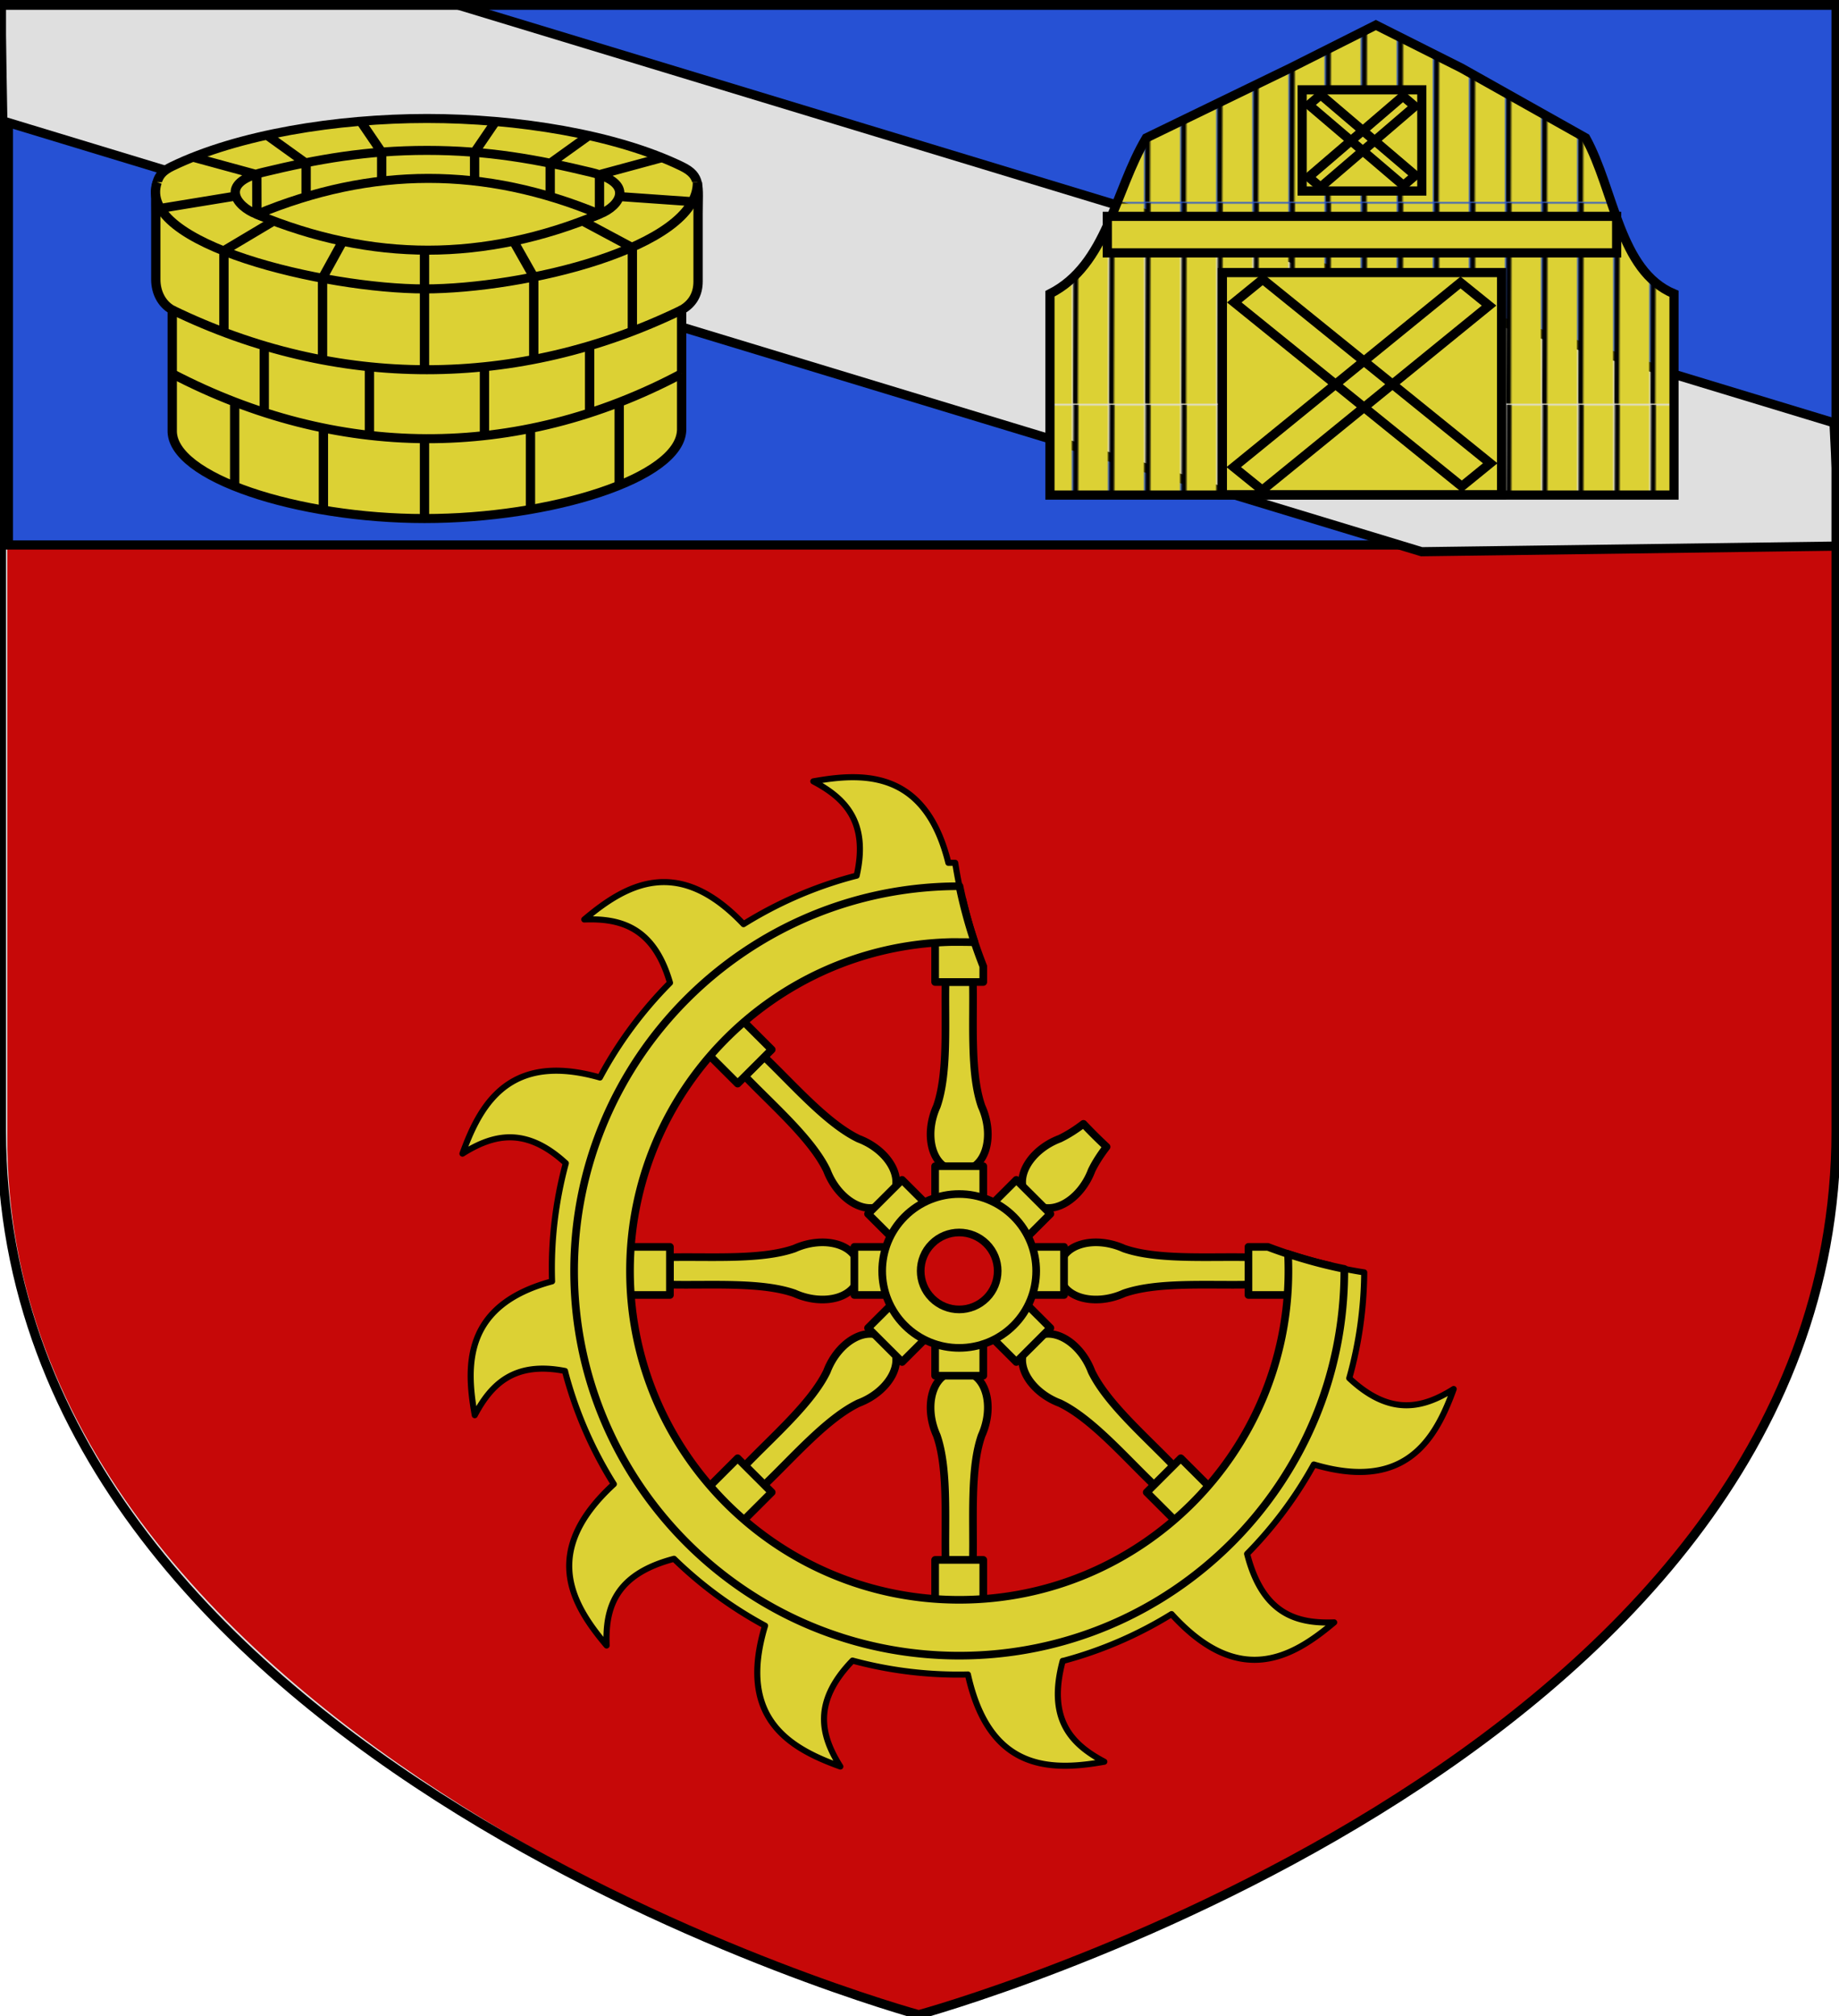<svg xmlns="http://www.w3.org/2000/svg" xmlns:xlink="http://www.w3.org/1999/xlink" width="601.465" height="658.974" version="1.0"><desc>Flag of Canton of Valais (Wallis)</desc><defs><pattern xlink:href="#a" id="c" patternTransform="matrix(.454 0 0 .335 1.473 1.149)"/><pattern id="a" width="25.266" height="196.119" patternTransform="translate(-71.126 -206.168)" patternUnits="userSpaceOnUse"><path d="M-70.684-204.71h23.911V-9.213h-23.911z" style="fill:#fcef3c;stroke-width:3" transform="translate(72.04 205.333)"/><path d="m-70.164-203.8-.373 192.816.403.012.374-192.82z" style="color:#000;fill:#000;stroke:#000;stroke-width:3;stroke-miterlimit:4;stroke-dasharray:none;stroke-opacity:1" transform="translate(72.04 205.333)"/></pattern><radialGradient xlink:href="#b" id="d" cx="221.445" cy="226.331" r="300" fx="221.445" fy="226.331" gradientTransform="matrix(1.354 0 0 .977 423.693 600.525)" gradientUnits="userSpaceOnUse"/><linearGradient id="b"><stop offset="0" style="stop-color:white;stop-opacity:.314"/><stop offset=".19" style="stop-color:white;stop-opacity:.251"/><stop offset=".6" style="stop-color:#6b6b6b;stop-opacity:.125"/><stop offset="1" style="stop-color:black;stop-opacity:.125"/></linearGradient></defs><g style="display:inline"><path d="M299.99 660.39s-300-88.5-298.5-288.5V3.39h597v368.5c3.042 200.43-298.5 288.5-298.5 288.5" style="display:inline;opacity:1;fill:#e20909;stroke:none;stroke-width:3;stroke-linecap:butt;stroke-linejoin:miter;stroke-miterlimit:4;stroke-dasharray:none;stroke-opacity:1" transform="translate(.914 -.835)"/><g fill="#e20909" stroke-linecap="round" stroke-linejoin="round" stroke-width="1.988" style="display:inline;fill:#fcef3c;stroke:#000"><path fill-rule="evenodd" d="M422.888 51.493c-3.515-.022-7.077.466-10.49 1.077 8.307 4.381 14.399 10.61 11.255 24.523-.324.084-.65.157-.973.244-10.3 2.76-19.81 7.008-28.414 12.366-17.252-18.25-30.856-10.084-41.371-1.216 9.574-.366 18.119 2.1 22.266 16.465-7.243 7.317-13.378 15.599-18.202 24.628-13.227-3.77-21.397-1.114-26.851 4.238-4.243 4.163-6.834 9.957-8.858 15.562 7.941-5 16.386-7.15 26.851 2.5a104.9 104.9 0 0 0-3.578 30.708c-22.748 6.13-22.444 21.58-20.077 34.806 4.265-8.087 10.295-14.087 23.447-11.498.062.24.11.49.173.73a105.4 105.4 0 0 0 12.505 28.692c-19.082 17.536-10.846 31.324-1.875 41.961-.375-9.805 2.203-18.515 17.507-22.544a106.2 106.2 0 0 0 23.655 17.403c-7.307 24.212 6.585 31.928 19.557 36.612-5.109-8.115-7.237-16.759 3.16-27.546a105 105 0 0 0 29.978 3.613c3.34 15.082 10.342 21.092 18.376 22.995 5.496 1.302 11.483.685 17.055-.312-8.638-4.557-14.849-11.112-10.803-26.226.045-.012.094.012.14 0a105.2 105.2 0 0 0 28.136-12.158c17.67 19.478 31.545 11.172 42.239 2.154-9.872.377-18.622-2.238-22.613-17.82a106.2 106.2 0 0 0 17.333-23.239c13.513 4.018 21.838 1.373 27.372-3.994 4.304-4.175 6.92-9.976 8.962-15.632-8.016 5.046-16.527 7.153-27.129-2.813 2.49-8.858 3.807-18.102 3.89-27.512-3.45-.545-6.86-1.233-10.212-2.05.434 24.882-8.816 49.91-27.789 68.883-37.096 37.096-97.334 37.096-134.43 0-37.095-37.096-37.095-97.334 0-134.43 18.858-18.857 43.7-28.103 68.431-27.789-.906-3.65-1.673-7.35-2.258-11.115-.594.004-1.176-.015-1.771 0C443.969 59.564 437 53.91 429.106 52.153c-2.025-.451-4.108-.647-6.218-.66" style="fill:#fcef3c;stroke-width:1.581" transform="matrix(1.259 0 0 1.257 -253.2 189.32)"/><path d="M399.671 235.532c7.615-7.297 16.261-17.32 24.483-21.277 7.871-2.963 12.586-10.895 7.93-15.723-.07-.073-.148-.15-.22-.221a11 11 0 0 0-.222-.221c-4.828-4.656-12.76.059-15.723 7.93-3.957 8.222-13.98 16.868-21.277 24.483l2.515 2.514zm82.894-93.898c-2.046 1.57-4.13 2.884-6.148 3.855-7.871 2.963-12.575 10.908-7.92 15.736.07.073.17.137.243.208.072.073.136.174.209.243 4.828 4.656 12.773-.048 15.735-7.92.974-2.022 2.314-4.095 3.89-6.148a128 128 0 0 1-6.009-5.974m23.38 88.868c-7.297-7.615-17.32-16.26-21.277-24.482-2.963-7.872-10.895-12.587-15.723-7.931-.073.07-.15.148-.221.22-.073.072-.151.15-.221.222-4.656 4.828.059 12.76 7.93 15.723 8.222 3.957 16.868 13.98 24.483 21.277l2.514-2.515zM394.642 129.257c7.297 7.615 17.32 16.26 21.277 24.482 2.963 7.872 10.895 12.587 15.723 7.931.073-.07.15-.148.221-.221.073-.071.151-.148.221-.221 4.656-4.828-.059-12.76-7.93-15.723-8.222-3.957-16.868-13.98-24.483-21.277l-2.514 2.515zm130.798 47.066c-10.544-.225-23.745.75-32.357-2.266-7.66-3.471-16.603-1.196-16.725 5.51-.002.1-.001.21 0 .312a11 11 0 0 0 0 .313c.122 6.706 9.064 8.981 16.725 5.51 8.612-3.015 21.813-2.041 32.357-2.266v-3.557zm-150.294 7.113c10.544.225 23.745-.75 32.357 2.266 7.66 3.471 16.604 1.196 16.725-5.51.002-.1.001-.21 0-.313a11 11 0 0 0 0-.312c-.121-6.706-9.064-8.981-16.725-5.51-8.612 3.015-21.813 2.041-32.357 2.266v3.556zm78.704 71.591c.225-10.544-.75-23.745 2.266-32.357 3.471-7.66 1.196-16.603-5.51-16.725-.1-.002-.21-.001-.312 0a11 11 0 0 0-.313 0c-6.706.122-8.981 9.064-5.51 16.725 3.015 8.612 2.041 21.813 2.266 32.357h3.557zm-7.113-150.294c-.225 10.544.75 23.745-2.266 32.357-3.471 7.66-1.196 16.603 5.51 16.725.1.002.21.001.313 0 .102.001.212.002.312 0 6.706-.122 8.981-9.064 5.51-16.725-3.015-8.612-2.041-21.813-2.266-32.357h-3.556z" style="fill:#fcef3c;stroke-width:1.988" transform="matrix(1.259 0 0 1.257 -253.2 189.32)"/><path d="m435.455 203.561 8.586-8.586-4.421-4.42-4.421-4.422-8.586 8.586 4.421 4.42zm-48.91 48.91 15.033-15.032-8.843-8.843-15.032 15.032zm78.587-96.271-8.586 8.585 4.421 4.422 4.421 4.42 8.586-8.585-4.421-4.421zm8.842 38.518-8.586-8.586-4.42 4.421-4.422 4.421 8.586 8.586 4.42-4.421zm48.91 48.91-15.032-15.033-8.843 8.843 15.032 15.032zm-96.271-78.587 8.585 8.586 4.422-4.421 4.42-4.422-8.585-8.585-4.421 4.421zm-48.91-48.91 15.032 15.033 8.843-8.843-15.032-15.032zm99.827 57.496h-12.142v12.505h12.142v-6.253zm47.9-.001v12.505h21.258v-7.573a127 127 0 0 1-16.221-4.932zm-102.374 12.506h12.142v-12.505h-12.142v6.252zm-69.169 0h21.259v-12.505h-21.259zm102.66 20.985v-12.142H444.04v12.142h6.253zm0 69.169v-21.259H444.04v21.259zM444.04 152.643v12.142h12.505v-12.142h-6.252zm.001-69.158v21.259h12.505v-4.065a127 127 0 0 1-5.384-17.194z" style="fill:#fcef3c;stroke-width:1.988" transform="matrix(1.259 0 0 1.257 -253.2 189.32)"/><path d="M464.435 165.738c-7.81-7.81-20.486-7.81-28.295 0s-7.81 20.486 0 28.295 20.486 7.81 28.295 0 7.81-20.486 0-28.295m-7.074 7.074c3.905 3.904 3.905 10.243 0 14.148s-10.243 3.904-14.147 0-3.905-10.244 0-14.148 10.243-3.905 14.147 0" style="fill:#fcef3c;stroke-width:1.988" transform="matrix(1.259 0 0 1.257 -253.2 189.32)"/><path d="M450.295 79.838c-55.222 0-100.04 44.818-100.04 100.04s44.818 100.041 100.04 100.041 100.04-44.818 100.04-100.04c0-.176.002-.347 0-.522-4.982-1-9.867-2.328-14.623-3.89a87 87 0 0 1 .104 4.411c0 47.215-38.306 85.521-85.52 85.521-47.216 0-85.522-38.306-85.522-85.52 0-46.478 37.101-84.35 83.298-85.522.733-.018 1.486 0 2.223 0 1.335 0 2.675.01 3.995.07a126 126 0 0 1-3.925-14.59z" style="fill:#fcef3c;stroke-width:1.988" transform="matrix(1.259 0 0 1.257 -253.2 189.32)"/></g><path d="M1.827 1.749h599.285v177.228H1.827z" style="fill:#2b5df2;stroke:#000;stroke-width:3" transform="translate(.914 -.835)"/></g><g style="display:inline;opacity:1"><path d="M143.682.906 598.925 139.05l1.958 40.274-136.835 1.854L.007 40.364-.685 1.4Z" style="display:inline;fill:#fff;stroke:#000;stroke-width:3" transform="translate(.914 -.835)"/><g style="stroke-width:.913"><g style="display:inline;stroke-width:.913"><g style="stroke-width:1.279"><path fill="#fff" fill-rule="evenodd" stroke="#000" stroke-linecap="round" stroke-linejoin="round" stroke-width="2" d="M-328.148 84.542c27.205-13.606 67.82-20.386 105.048-20.386 37.23 0 77.843 6.78 104.92 20.34 8.122 4.068 6.768 8.136 6.768 20.34v28.6c0 5.39-2.304 9.5-6.769 12.08v51.092c-.684 20.497-53.736 37.597-105.923 37.597s-104.569-17.492-103.914-37.597v-51.093c-4.376-2.526-6.77-7.481-6.77-12.95v-27.73c0-12.203-.897-16.523 6.64-20.293" style="fill:#fcef3c;stroke-width:3.838;stroke-dasharray:none" transform="matrix(.794 0 0 .769 316.776 -10.607)"/><path d="M-180.455 195.63V230.2m36.552-45.404v35.664m-55.505-50.642v28.63m43.321-37.7v28.223m-68.017 10.665v34.57m-41.64-38.575v34.635m-36.552-45.47v35.875m55.505-50.853v28.63m-43.32-37.7v28.223m39.741-123.544 8.634 13.075v12.2m-47.066-19.295 15.93 11.8v14.18m-46.587-16.78 26.28 7.405.04 16.904c-8.61-3.45-15.766-13.323 2.444-17.87 22.42-5.597 42.78-9.33 67.595-9.33 24.816 0 45.176 3.733 67.598 9.33 18.208 4.547 12.09 14.34 3.477 17.79V88.012l25.764-7.2m-176.08 16.4-30.433 5.142m46.61 5.345-20.553 12.64v34.07m48.975-38.152-8.36 15.657v33.942m71.268-100.43-8.635 13.076v12.2m47.066-19.295-15.928 11.8v14.18m28.443-.056 30.118 2.184m-45.27 8.184 20.553 11.35v35.498m-48.974-38.29 8.36 15.227v34.372m-45.002-45.778v50.84m-103.914 1.718c67.354 36.246 141.643 37.432 209.837 0m-209.838-27.12c67.69 33.9 142.148 33.9 209.837 0m-216.046-54.26c-8.845 26.473 69.51 45.342 110.123 45.342s112.692-17.461 112.421-45.321" style="fill:#fcef3c;stroke:#000;stroke-width:3.838;stroke-dasharray:none" transform="matrix(.794 0 0 .769 316.776 -10.607)"/><path fill-rule="evenodd" stroke="#000" stroke-linecap="round" stroke-linejoin="round" stroke-width="2" d="M-152.025 104.836c-47.382 20.34-93.732 20.419-141.115.08 47.383-20.34 93.733-20.42 141.115-.08" style="fill:#fcef3c;stroke:#000;stroke-width:3.838;stroke-dasharray:none" transform="matrix(.794 0 0 .769 316.776 -10.607)"/></g></g></g><path d="M-37.455-208.29H3.654v195.5h-41.109z" style="fill:none;stroke:none"/><path d="M359.842 96.865c18.715-9.452 21.207-33.78 31.506-50.948l47.12-22.839 27.968-14.054 27.968 14.054 40.662 22.839c9.462 17.171 10.945 43.487 28.88 50.948v65.802H359.843Z" style="fill:url(#c);fill-opacity:1;stroke:#000;stroke-width:3" transform="translate(-16.444 -.835)"/><path d="M378.603 71.551h166.582v11.948H378.603zM442.326 30.193h39.137v33.086h-39.137zM416.235 89.932h91.319v72.605h-91.319z" style="fill:#fcef3c;stroke:#000;stroke-width:3;stroke-miterlimit:4;stroke-dasharray:none;stroke-opacity:1" transform="translate(-16.444 -.835)"/><path d="m429.423 92.123-9.297 7.563 74.414 60.138 9.296-7.563zm64.698 1.063-74.17 60.336 9.328 7.538 74.17-60.336z" style="color:#000;fill:#fcef3c;stroke:#000;stroke-width:3;stroke-miterlimit:4;stroke-dasharray:none;stroke-opacity:1" transform="translate(-16.444 -.835)"/><path d="m448.393 31.81-3.866 3.313 30.941 26.346 3.866-3.313zm26.901.465-30.84 26.434 3.879 3.302 30.84-26.433z" style="color:#000;display:inline;fill:#fcef3c;stroke:#000;stroke-width:3;stroke-miterlimit:4;stroke-dasharray:none;stroke-opacity:1" transform="translate(-16.444 -.835)"/></g><g style="display:inline"><path d="M299.572 659.385s300.015-81.545 300.015-288.782V2.541H-.443v368.062c0 207.237 300.015 288.782 300.015 288.782z" style="opacity:1;fill:url(#d);fill-opacity:1;fill-rule:evenodd;stroke:#000;stroke-width:3;stroke-linecap:butt;stroke-linejoin:miter;stroke-miterlimit:4;stroke-dasharray:none;stroke-opacity:1" transform="translate(.914 -.835)"/></g></svg>